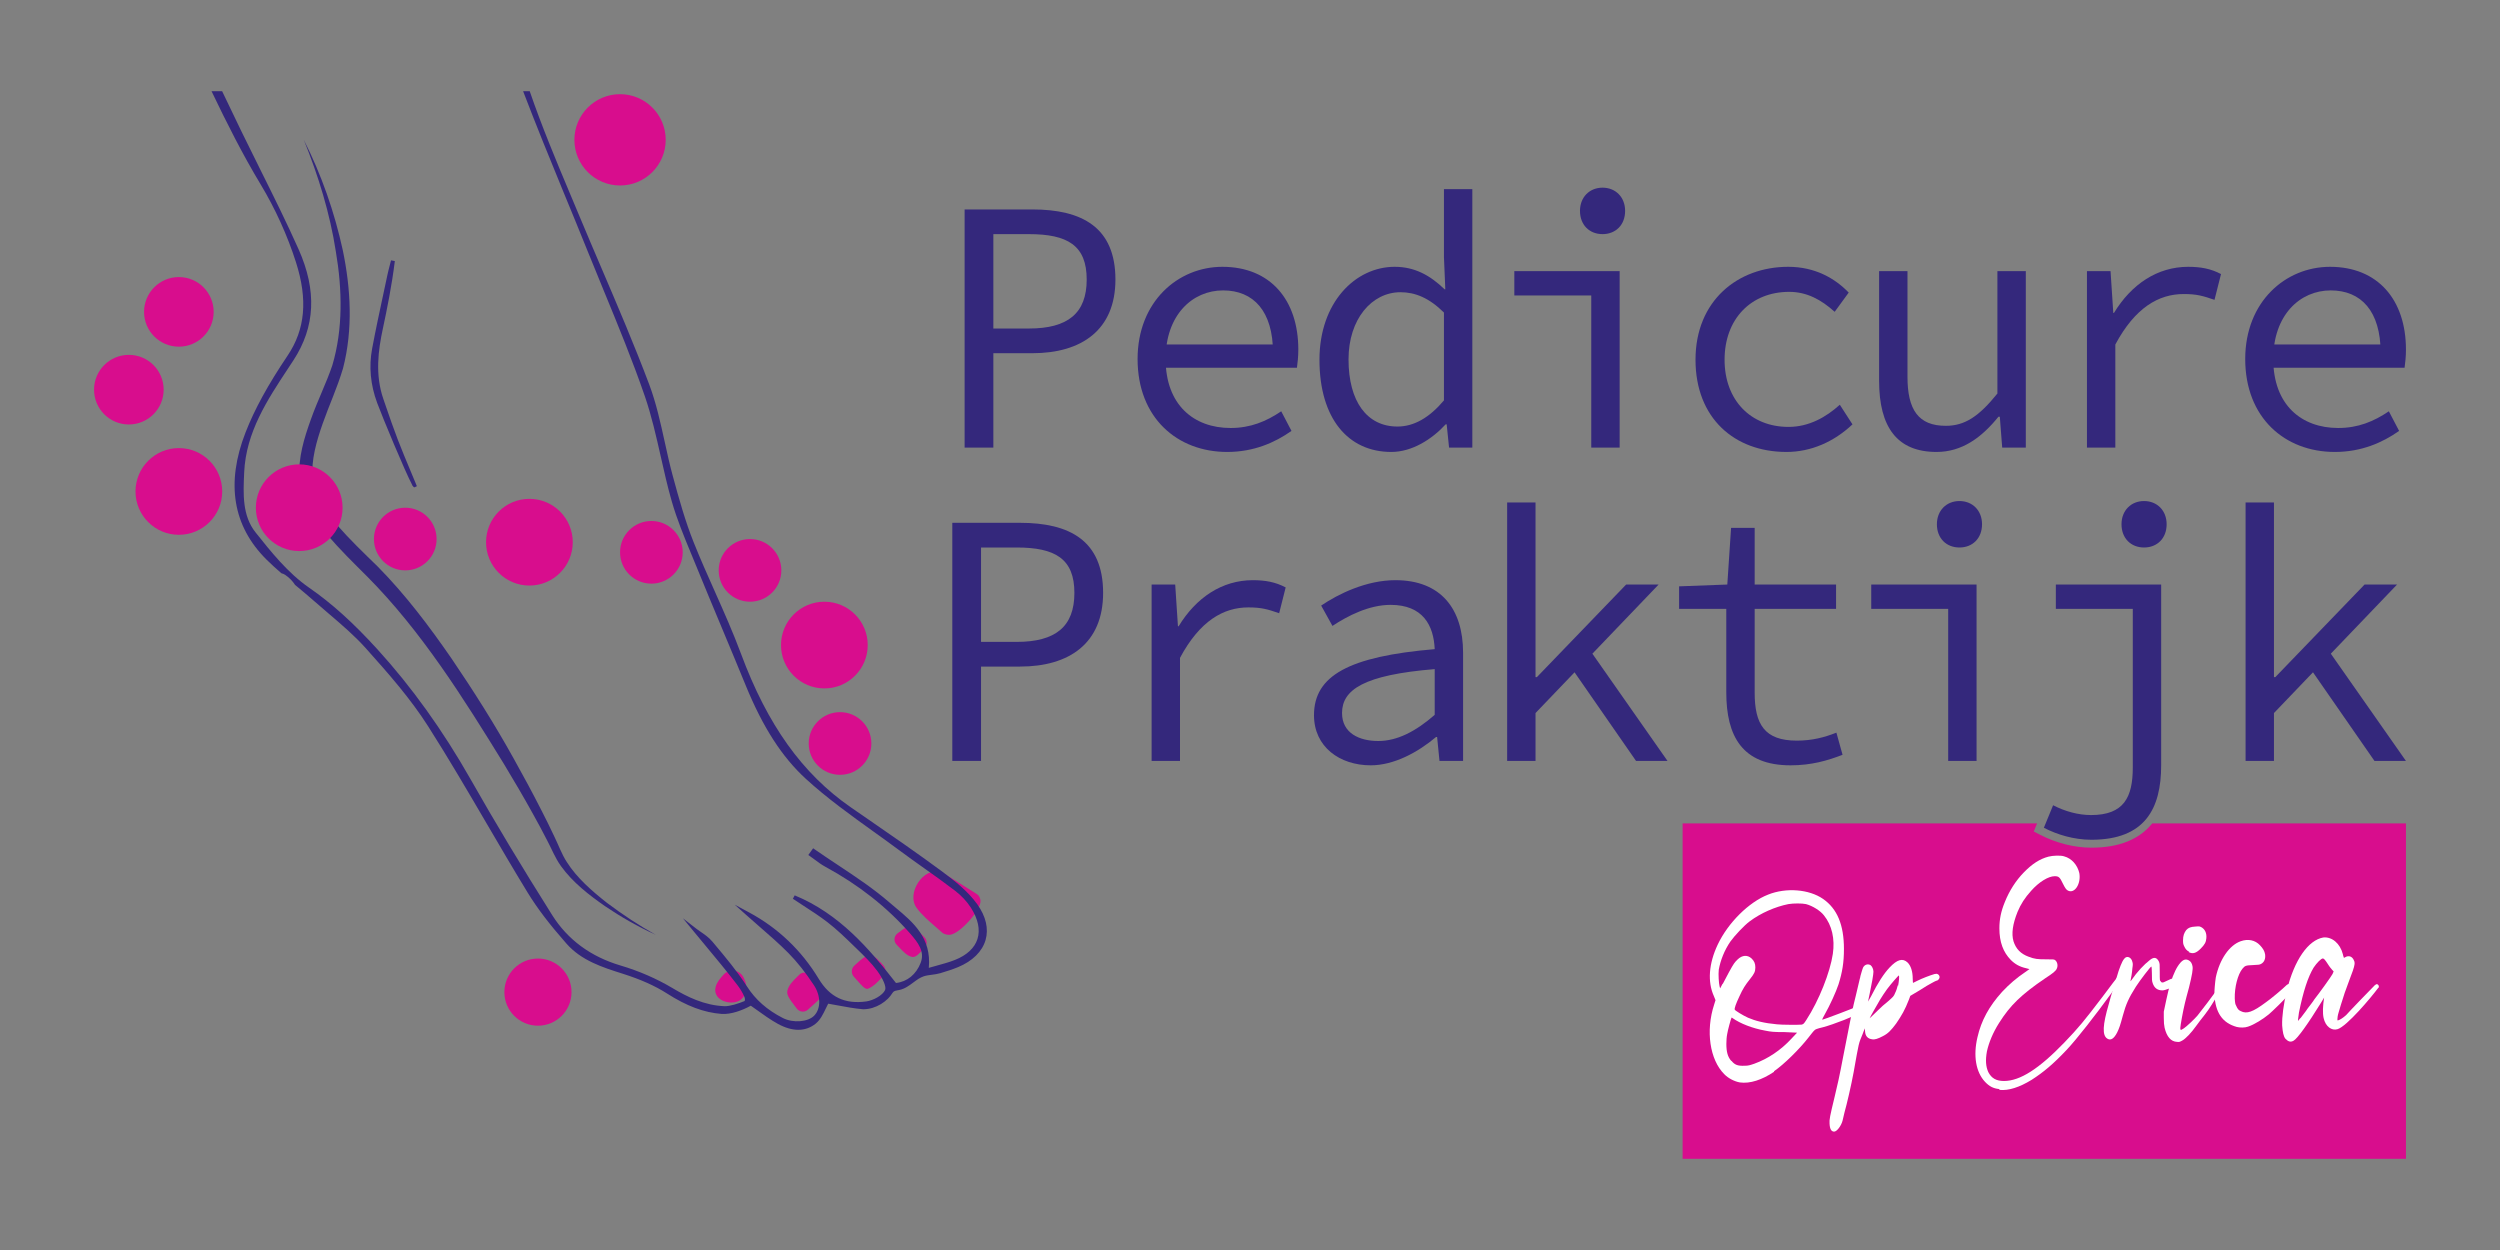 <?xml version="1.0" encoding="UTF-8" standalone="no"?>
<!DOCTYPE svg PUBLIC "-//W3C//DTD SVG 1.1//EN" "http://www.w3.org/Graphics/SVG/1.1/DTD/svg11.dtd">
<svg xmlns="http://www.w3.org/2000/svg" xmlns:xlink="http://www.w3.org/1999/xlink" version="1.1" width="600pt" height="300pt" viewBox="0 0 600 300">
<rect x="0" y="0" width="600" height="300" fill="#808080" stroke="none"/>
<g enable-background="new">
<g id="Layer-1" data-name="Layer 1">
<clipPath id="cp0">
<path transform="matrix(1,0,0,-1,0,300)" d="M 0 300 L 600 300 L 600 0 L 0 0 Z "/>
</clipPath>
<g clip-path="url(#cp0)">
<path transform="matrix(1,0,0,-1,234.494,214.614)" d="M 0 0 C -2.517 1.617 -5.258 3.323 -8.626 5.367 C -8.966 5.573 -9.383 5.56 -9.689 5.546 L -9.707 5.548 L -9.735 5.548 C -11.646 5.521 -13.557 4.123 -14.603 1.986 C -15.545 .062 -15.504 -1.962 -14.497 -3.297 C -13.208 -5.005 -11.548 -6.444 -9.94 -7.836 C -9.419 -8.289 -8.897 -8.74 -8.39 -9.2 C -7.966 -9.584 -7.275 -9.742 -6.726 -9.742 C -6.646 -9.742 -6.57 -9.739 -6.498 -9.733 C -4.16 -9.524 .979 -3.784 .835 -1.543 C .802 -1.033 .497 -.32 0 0 " fill="#d80d8d"/>
<path transform="matrix(1,0,0,-1,194.826,234.328)" d="M 0 0 L -.577 .473 C -1.311 1.084 -2.368 1.038 -3.038 .368 L -3.424 -.014 C -4.487 -1.062 -5.587 -2.146 -5.861 -3.463 C -6.074 -4.481 -5.257 -5.554 -4.223 -6.91 C -4.027 -7.167 -3.823 -7.435 -3.617 -7.714 C -3.305 -8.138 -2.825 -8.409 -2.304 -8.458 C -2.249 -8.463 -2.193 -8.465 -2.139 -8.465 C -1.687 -8.465 -1.25 -8.295 -.918 -7.985 C -.566 -7.657 -.216 -7.345 .12 -7.045 C 1.631 -5.697 2.824 -4.632 2.749 -3.465 C 2.666 -2.167 1.311 -1.065 0 0 " fill="#d80d8d"/>
<path transform="matrix(1,0,0,-1,211.785,231.442)" d="M 0 0 C -.92 1.018 -1.871 2.068 -2.969 2.105 C -4.049 2.152 -5.04 1.24 -6.185 .197 L -6.714 -.281 C -7.092 -.618 -7.316 -1.084 -7.345 -1.591 C -7.372 -2.098 -7.202 -2.584 -6.864 -2.96 L -6.228 -3.679 C -4.943 -5.137 -4.254 -5.888 -3.667 -5.888 C -3.57 -5.888 -3.477 -5.867 -3.384 -5.826 C -2.071 -5.253 -1.031 -4.128 -.026 -3.04 L .196 -2.8 C .874 -2.07 .878 -.966 .208 -.229 Z " fill="#d80d8d"/>
<path transform="matrix(1,0,0,-1,178.401,234.497)" d="M 0 0 C -.452 .848 -1.256 1.404 -2.207 1.528 C -3.151 1.648 -4.067 1.319 -4.715 .619 C -5.505 -.234 -6.303 -1.161 -6.626 -2.276 C -6.872 -3.122 -6.754 -3.92 -6.284 -4.585 C -5.668 -5.458 -4.495 -6.025 -3.146 -6.105 C -3.046 -6.111 -2.946 -6.114 -2.849 -6.114 C -1.801 -6.114 -.921 -5.777 -.293 -5.13 C .438 -4.378 .779 -3.255 .666 -1.967 C .601 -1.212 .275 -.52 0 0 " fill="#d80d8d"/>
<path transform="matrix(1,0,0,-1,221.671,224.753)" d="M 0 0 C -.922 .932 -1.875 1.895 -3.062 2.316 C -3.825 2.589 -4.678 1.943 -5.854 1.048 L -6.28 .725 C -6.69 .417 -6.949 -.052 -6.991 -.563 C -7.033 -1.069 -6.856 -1.57 -6.507 -1.936 L -5.979 -2.495 C -4.898 -3.647 -3.966 -4.642 -2.804 -4.905 C -2.727 -4.923 -2.65 -4.931 -2.573 -4.931 C -1.764 -4.931 -.94 -4.006 0 -2.95 L .265 -2.654 C .896 -1.951 .868 -.875 .202 -.204 Z " fill="#d80d8d"/>
<path transform="matrix(1,0,0,-1,234.544,217.018)" d="M 0 0 C -2.256 3.165 -5.53 5.711 -8.695 8.047 C -14.364 12.234 -20.261 16.301 -25.962 20.232 C -27.421 21.237 -28.878 22.242 -30.333 23.25 C -41.977 31.315 -50.356 43.027 -56.7 60.107 C -58.589 65.19 -60.833 70.229 -63.005 75.103 C -64.73 78.971 -66.513 82.971 -68.103 86.964 C -70.073 91.911 -71.523 97.065 -73.081 102.806 C -73.811 105.49 -74.421 108.27 -75.011 110.959 C -76.022 115.566 -77.068 120.332 -78.748 124.794 C -82.272 134.152 -86.271 143.506 -90.14 152.552 C -91.92 156.72 -93.704 160.888 -95.448 165.071 C -96.201 166.88 -96.963 168.688 -97.724 170.496 C -101.105 178.533 -104.529 186.726 -107.41 195.124 L -108.996 195.124 C -105.85 186.91 -102.52 178.708 -99.235 170.742 C -97.302 166.051 -95.301 161.201 -93.377 156.415 C -92.124 153.3 -90.846 150.193 -89.567 147.086 C -86.195 138.898 -82.711 130.432 -79.788 121.938 C -78.163 117.219 -77.039 112.227 -75.951 107.399 C -75.158 103.879 -74.337 100.238 -73.327 96.714 C -72.084 92.38 -70.326 88.128 -68.624 84.017 C -68.257 83.127 -67.89 82.238 -67.525 81.349 C -65.483 76.338 -63.363 71.261 -61.312 66.352 C -59.394 61.756 -57.472 57.159 -55.586 52.549 C -51.467 42.483 -46.874 35.348 -41.136 30.093 C -36.089 25.472 -30.408 21.395 -24.914 17.451 C -22.826 15.953 -20.667 14.403 -18.577 12.848 C -16.661 11.422 -14.68 10.017 -12.764 8.658 C -10.315 6.921 -7.783 5.125 -5.366 3.271 C -3.807 2.074 -2.526 .71 -1.559 -.785 C .201 -3.506 .757 -6.12 .045 -8.347 C -.643 -10.5 -2.503 -12.233 -5.332 -13.356 C -6.729 -13.911 -8.229 -14.323 -9.819 -14.76 C -10.404 -14.92 -11.006 -15.085 -11.633 -15.266 C -10.931 -8.062 -15.476 -4.267 -19.499 -.904 C -20.021 -.469 -20.536 -.038 -21.038 .396 C -24.907 3.755 -29.273 6.649 -33.497 9.449 C -35.316 10.655 -37.197 11.903 -39.012 13.169 L -39.388 13.432 L -40.551 11.818 L -40.163 11.547 C -39.785 11.282 -39.413 11.005 -39.042 10.729 C -38.231 10.123 -37.392 9.498 -36.479 9.005 C -28.55 4.713 -21.721 -.654 -16.18 -6.946 C -14.147 -9.253 -12.552 -11.38 -13.583 -14.055 C -14.663 -16.849 -16.814 -18.602 -19.509 -18.899 C -25.941 -10.649 -33.13 -2.263 -43.818 2.133 L -44.255 1.312 C -43.415 .751 -42.567 .201 -41.72 -.349 C -39.814 -1.584 -37.844 -2.86 -36.024 -4.256 C -33.761 -5.99 -31.659 -8.032 -29.571 -10.059 L -28.966 -10.645 C -27.23 -12.324 -25.435 -14.061 -24.008 -15.995 C -22.562 -17.954 -21.789 -19.843 -22.124 -20.587 C -22.707 -21.883 -24.994 -23.103 -26.65 -23.327 C -31.773 -24.027 -35.394 -22.299 -38.053 -17.899 C -42.176 -11.079 -47.789 -5.722 -54.736 -1.977 L -58.215 -.102 L -55.27 -2.735 C -54.264 -3.634 -53.245 -4.52 -52.229 -5.405 C -49.902 -7.427 -47.496 -9.517 -45.308 -11.735 C -43.224 -13.848 -41.23 -16.359 -39.214 -19.414 C -37.519 -21.98 -37.497 -25.069 -39.159 -26.758 C -40.654 -28.278 -44.215 -28.546 -46.633 -27.32 C -50.398 -25.409 -53.225 -22.924 -55.275 -19.721 C -57.6 -16.09 -60.431 -12.717 -63.166 -9.455 L -63.615 -8.921 C -64.421 -7.961 -65.457 -7.251 -66.371 -6.626 C -66.725 -6.385 -67.055 -6.159 -67.334 -5.941 L -70.645 -3.367 L -67.981 -6.606 C -67.079 -7.704 -66.155 -8.815 -65.222 -9.938 C -62.685 -12.99 -60.06 -16.146 -57.572 -19.393 C -56.891 -20.283 -56.336 -21.206 -55.927 -22.135 C -55.765 -22.499 -55.712 -22.922 -55.799 -23.141 C -55.828 -23.216 -55.865 -23.24 -55.9 -23.255 C -57.309 -23.843 -59.398 -24.511 -60.64 -24.469 C -65.521 -24.29 -69.68 -22.185 -73.104 -20.147 C -76.968 -17.851 -81.176 -16.02 -85.608 -14.705 C -92.779 -12.579 -98.3 -8.509 -102.017 -2.608 C -109.354 9.036 -115.777 19.73 -121.653 30.084 C -128.253 41.71 -135.756 52.171 -143.955 61.175 C -149.763 67.554 -154.983 72.261 -160.383 75.99 C -165.441 79.482 -169.572 84.67 -173.216 89.247 C -176.416 93.264 -176.178 98.482 -175.946 103.529 L -175.942 103.642 C -175.504 113.281 -170.39 121.034 -165.445 128.532 C -165 129.206 -164.558 129.88 -164.115 130.555 C -158.877 138.571 -158.471 147.275 -162.872 157.164 C -165.723 163.568 -168.902 169.95 -171.975 176.121 C -173.525 179.229 -175.072 182.338 -176.589 185.463 C -178.146 188.678 -179.688 191.901 -181.23 195.124 L -183.772 195.124 C -180.152 187.56 -176.332 179.966 -171.978 172.741 C -168.48 166.938 -165.552 160.483 -163.51 154.075 C -160.646 145.086 -161.284 137.965 -165.526 131.662 C -170.236 124.664 -173.441 118.81 -175.613 113.236 C -180.365 101.038 -178.675 90.771 -170.585 82.719 C -169.407 81.545 -168.183 80.456 -167.003 79.433 C -166.691 79.354 -166.391 79.244 -166.122 79.064 C -165.152 78.415 -164.344 77.595 -163.731 76.644 L -163.34 76.316 C -161.924 75.14 -160.46 73.923 -159.062 72.688 C -157.946 71.701 -156.81 70.732 -155.674 69.763 C -152.623 67.162 -149.468 64.472 -146.781 61.475 C -141.053 55.08 -135.972 49.257 -131.812 42.737 C -126.953 35.117 -122.31 27.175 -117.819 19.494 C -114.607 14.003 -111.287 8.323 -107.913 2.804 C -105.609 -.962 -102.739 -4.736 -98.605 -9.437 C -94.993 -13.543 -89.949 -15.137 -85.075 -16.68 C -80.806 -18.03 -77.33 -19.583 -74.451 -21.427 C -69.745 -24.439 -65.593 -25.995 -61.378 -26.321 C -59.116 -26.493 -56.319 -25.443 -54.355 -24.348 C -53.975 -24.609 -53.507 -24.944 -52.986 -25.317 C -51.456 -26.415 -49.552 -27.782 -47.858 -28.706 C -44.33 -30.632 -41.188 -30.612 -38.771 -28.646 C -37.633 -27.72 -36.951 -26.283 -36.349 -25.017 C -36.153 -24.608 -35.968 -24.217 -35.777 -23.865 C -35.031 -23.992 -34.272 -24.133 -33.506 -24.275 C -31.521 -24.645 -29.47 -25.025 -27.334 -25.212 L -27.244 -25.204 C -25.843 -25.182 -24.416 -24.751 -23.11 -23.959 C -22.507 -23.592 -21.945 -23.157 -21.442 -22.666 C -21.117 -22.351 -20.63 -21.766 -20.378 -21.333 C -20.316 -21.232 -20.25 -21.128 -20.167 -21.051 C -19.873 -20.779 -19.441 -20.704 -18.985 -20.625 L -18.739 -20.58 C -17.439 -20.335 -16.391 -19.556 -15.377 -18.803 C -14.534 -18.177 -13.74 -17.585 -12.823 -17.289 C -12.204 -17.09 -11.562 -17.008 -10.88 -16.92 C -10.222 -16.835 -9.542 -16.748 -8.874 -16.547 C -7.349 -16.086 -5.975 -15.658 -4.604 -15.09 C -1.141 -13.651 1.204 -11.338 1.996 -8.573 C 2.767 -5.88 2.078 -2.914 0 0 " fill="#34287c"/>
<path transform="matrix(1,0,0,-1,98.882,116.297)" d="M 0 0 L .138 -.334 L .18 -.316 C .277 -.479 .35 -.571 .392 -.589 L .586 -.667 L 1.169 -.386 L 1.001 .021 C .553 1.109 .099 2.196 -.356 3.282 C -1.378 5.725 -2.435 8.25 -3.401 10.759 C -4.419 13.398 -5.356 16.125 -6.264 18.761 L -6.876 20.537 C -8.909 26.414 -8.088 32.319 -7.017 37.32 C -5.987 42.124 -4.838 47.819 -4.121 53.644 L -5.037 53.814 C -5.128 53.447 -5.224 53.081 -5.318 52.714 C -5.528 51.905 -5.738 51.095 -5.911 50.278 C -6.227 48.783 -6.547 47.289 -6.867 45.795 C -7.791 41.487 -8.746 37.033 -9.57 32.629 C -10.375 28.328 -9.971 23.949 -8.368 19.612 C -7.083 16.134 -1.596 2.956 0 0 " fill="#34287c"/>
<path transform="matrix(1,0,0,-1,72.909,33.559)" d="M 0 0 C 4.233 -8.354 7.355 -17.291 9.363 -26.507 C 11.272 -35.713 11.843 -45.447 9.418 -54.84 C 8.012 -59.578 6.071 -63.706 4.543 -68.078 C 3.026 -72.397 1.76 -76.858 2.102 -81.097 C 2.343 -83.199 3.059 -85.193 4.067 -87.101 C 5.204 -88.965 6.49 -90.782 8.021 -92.481 C 11.013 -95.914 14.381 -99.142 17.724 -102.397 C 24.44 -109.203 30.122 -116.759 35.469 -124.499 C 40.755 -132.279 45.782 -140.219 50.339 -148.428 C 52.624 -152.529 54.867 -156.65 56.992 -160.837 C 58.061 -162.928 59.114 -165.026 60.107 -167.163 C 61.16 -169.303 61.934 -171.534 63.14 -173.348 C 65.557 -177.159 69.133 -180.268 72.765 -183.127 C 76.477 -185.925 80.384 -188.506 84.463 -190.797 C 80.209 -188.839 76.116 -186.519 72.223 -183.875 C 68.385 -181.175 64.576 -178.263 61.721 -174.3 C 60.257 -172.259 59.438 -170.034 58.348 -168.024 C 57.299 -165.955 56.18 -163.907 55.051 -161.87 C 52.802 -157.789 50.431 -153.769 48.025 -149.778 C 38.293 -133.952 28.247 -117.95 15.292 -104.884 C 11.974 -101.576 8.61 -98.289 5.493 -94.634 C 3.914 -92.837 2.494 -90.818 1.229 -88.67 C .066 -86.435 -.793 -83.966 -1.048 -81.397 C -1.388 -76.24 .122 -71.503 1.714 -67.064 C 3.29 -62.608 5.453 -58.295 6.857 -54.096 C 9.437 -45.393 9.241 -35.922 7.695 -26.816 C 6.277 -17.642 3.515 -8.662 0 0 " fill="#34287c"/>
<path transform="matrix(1,0,0,-1,137.168,238.109)" d="M 0 0 C 0 -4.451 -3.608 -8.06 -8.06 -8.06 C -12.511 -8.06 -16.119 -4.451 -16.119 0 C -16.119 4.451 -12.511 8.06 -8.06 8.06 C -3.608 8.06 0 4.451 0 0 " fill="#d80d8d"/>
<path transform="matrix(1,0,0,-1,208.254,154.816)" d="M 0 0 C 0 -5.747 -4.658 -10.406 -10.405 -10.406 C -16.152 -10.406 -20.812 -5.747 -20.812 0 C -20.812 5.746 -16.152 10.405 -10.405 10.405 C -4.658 10.405 0 5.746 0 0 " fill="#d80d8d"/>
<path transform="matrix(1,0,0,-1,137.462,130.128)" d="M 0 0 C 0 -5.747 -4.658 -10.406 -10.405 -10.406 C -16.152 -10.406 -20.812 -5.747 -20.812 0 C -20.812 5.747 -16.152 10.405 -10.405 10.405 C -4.658 10.405 0 5.747 0 0 " fill="#d80d8d"/>
<path transform="matrix(1,0,0,-1,82.219,121.85)" d="M 0 0 C 0 -5.747 -4.658 -10.406 -10.405 -10.406 C -16.152 -10.406 -20.812 -5.747 -20.812 0 C -20.812 5.747 -16.152 10.405 -10.405 10.405 C -4.658 10.405 0 5.747 0 0 " fill="#d80d8d"/>
<path transform="matrix(1,0,0,-1,53.333,117.947)" d="M 0 0 C 0 -5.747 -4.659 -10.405 -10.406 -10.405 C -16.153 -10.405 -20.812 -5.747 -20.812 0 C -20.812 5.747 -16.153 10.406 -10.406 10.406 C -4.659 10.406 0 5.747 0 0 " fill="#d80d8d"/>
<path transform="matrix(1,0,0,-1,39.278,93.52)" d="M 0 0 C 0 -4.613 -3.74 -8.354 -8.354 -8.354 C -12.968 -8.354 -16.708 -4.613 -16.708 0 C -16.708 4.614 -12.968 8.354 -8.354 8.354 C -3.74 8.354 0 4.614 0 0 " fill="#d80d8d"/>
<path transform="matrix(1,0,0,-1,51.281,74.849)" d="M 0 0 C 0 -4.614 -3.74 -8.354 -8.354 -8.354 C -12.968 -8.354 -16.708 -4.614 -16.708 0 C -16.708 4.614 -12.968 8.354 -8.354 8.354 C -3.74 8.354 0 4.614 0 0 " fill="#d80d8d"/>
<path transform="matrix(1,0,0,-1,159.769,33.559)" d="M 0 0 C 0 -6.051 -4.906 -10.957 -10.957 -10.957 C -17.008 -10.957 -21.913 -6.051 -21.913 0 C -21.913 6.051 -17.008 10.957 -10.957 10.957 C -4.906 10.957 0 6.051 0 0 " fill="#d80d8d"/>
<path transform="matrix(1,0,0,-1,209.129,178.435)" d="M 0 0 C 0 -4.153 -3.367 -7.521 -7.521 -7.521 C -11.673 -7.521 -15.04 -4.153 -15.04 0 C -15.04 4.153 -11.673 7.52 -7.521 7.52 C -3.367 7.52 0 4.153 0 0 " fill="#d80d8d"/>
<path transform="matrix(1,0,0,-1,187.524,136.89)" d="M 0 0 C 0 -4.153 -3.367 -7.521 -7.52 -7.521 C -11.673 -7.521 -15.04 -4.153 -15.04 0 C -15.04 4.152 -11.673 7.52 -7.52 7.52 C -3.367 7.52 0 4.152 0 0 " fill="#d80d8d"/>
<path transform="matrix(1,0,0,-1,163.852,132.556)" d="M 0 0 C 0 -4.153 -3.367 -7.521 -7.52 -7.521 C -11.673 -7.521 -15.04 -4.153 -15.04 0 C -15.04 4.153 -11.673 7.52 -7.52 7.52 C -3.367 7.52 0 4.153 0 0 " fill="#d80d8d"/>
<path transform="matrix(1,0,0,-1,104.783,129.371)" d="M 0 0 C 0 -4.153 -3.366 -7.52 -7.52 -7.52 C -11.673 -7.52 -15.04 -4.153 -15.04 0 C -15.04 4.153 -11.673 7.521 -7.52 7.521 C -3.366 7.521 0 4.153 0 0 " fill="#d80d8d"/>
<path transform="matrix(1,0,0,-1,246.936,78.845)" d="M 0 0 C 9.356 0 13.872 3.659 13.872 11.763 C 13.872 19.953 9.274 22.653 0 22.653 L -8.533 22.653 L -8.533 0 Z M -15.43 28.579 L .822 28.579 C 12.723 28.579 20.766 24.309 20.766 11.763 C 20.766 -.35 12.641 -5.926 .822 -5.926 L -8.533 -5.926 L -8.533 -28.578 L -15.43 -28.578 Z " fill="#34287c"/>
<path transform="matrix(1,0,0,-1,273.021,86.164)" d="M 0 0 C 0 13.766 9.687 22.13 20.355 22.13 C 31.847 22.13 38.576 14.201 38.576 2.266 C 38.576 .609 38.408 -.958 38.245 -2.091 L 4.516 -2.091 L 4.516 3.485 L 34.224 3.485 L 32.501 1.48 C 32.501 11.5 27.821 16.466 20.52 16.466 C 13.131 16.466 6.729 10.542 6.729 0 C 6.729 -10.978 13.462 -16.554 22.323 -16.554 C 27.085 -16.554 30.86 -14.986 34.473 -12.548 L 36.932 -17.252 C 32.992 -20.04 27.903 -22.306 21.505 -22.306 C 9.52 -22.306 0 -14.115 0 0 " fill="#34287c"/>
<path transform="matrix(1,0,0,-1,346.547,96.096)" d="M 0 0 L 0 21.085 C -3.612 24.656 -6.979 25.963 -10.424 25.963 C -17.32 25.963 -22.9 19.517 -22.9 9.845 C -22.9 -.263 -18.47 -6.273 -11.164 -6.273 C -7.225 -6.273 -3.53 -4.183 0 0 M -29.875 9.758 C -29.875 23.525 -21.26 32.063 -11.822 32.063 C -7.061 32.063 -3.367 30.059 .163 26.661 L .327 26.661 L 0 34.416 L 0 50.709 L 6.811 50.709 L 6.811 -11.327 L 1.228 -11.327 L .654 -5.751 L .409 -5.751 C -2.876 -9.322 -7.634 -12.373 -12.641 -12.373 C -22.982 -12.373 -29.875 -4.356 -29.875 9.758 " fill="#34287c"/>
<path transform="matrix(1,0,0,-1,379.196,50.616)" d="M 0 0 C 0 3.311 2.296 5.576 5.417 5.576 C 8.534 5.576 10.833 3.311 10.833 0 C 10.833 -3.398 8.534 -5.576 5.417 -5.576 C 2.296 -5.576 0 -3.398 0 0 M 2.708 -20.3 L -15.758 -20.3 L -15.758 -14.463 L 9.52 -14.463 L 9.52 -56.808 L 2.708 -56.808 Z " fill="#34287c"/>
<path transform="matrix(1,0,0,-1,406.922,86.338)" d="M 0 0 C 0 14.203 10.178 22.305 22.241 22.305 C 28.726 22.305 33.487 19.517 36.768 16.118 L 33.401 11.502 C 30.12 14.463 26.672 16.293 22.487 16.293 C 13.295 16.293 6.975 9.759 6.975 0 C 6.975 -9.67 13.213 -16.119 22.323 -16.119 C 27.248 -16.119 31.352 -13.766 34.633 -10.803 L 37.672 -15.509 C 33.237 -19.69 27.739 -22.131 21.832 -22.131 C 9.355 -22.131 0 -14.028 0 0 " fill="#34287c"/>
<path transform="matrix(1,0,0,-1,450.984,91.392)" d="M 0 0 L 0 26.313 L 6.812 26.313 L 6.812 .96 C 6.812 -6.97 9.438 -10.803 16.004 -10.803 C 20.598 -10.803 23.964 -8.537 28.395 -3.049 L 28.395 26.313 L 35.21 26.313 L 35.21 -16.031 L 29.544 -16.031 L 28.972 -8.625 L 28.644 -8.625 C 24.623 -13.591 19.943 -17.077 13.786 -17.077 C 4.349 -17.077 0 -11.152 0 0 " fill="#34287c"/>
<path transform="matrix(1,0,0,-1,500.869,65.079)" d="M 0 0 L 5.662 0 L 6.32 -10.02 L 6.484 -10.02 C 10.669 -3.136 16.907 1.045 24.295 1.045 C 27.249 1.045 29.712 .61 32.174 -.697 L 30.611 -6.884 C 27.822 -5.924 26.345 -5.489 23.228 -5.489 C 17.234 -5.489 11.573 -8.712 6.812 -17.599 L 6.812 -42.344 L 0 -42.344 Z " fill="#34287c"/>
<path transform="matrix(1,0,0,-1,538.853,86.164)" d="M 0 0 C 0 13.766 9.688 22.13 20.356 22.13 C 31.844 22.13 38.576 14.201 38.576 2.266 C 38.576 .609 38.413 -.958 38.245 -2.091 L 4.517 -2.091 L 4.517 3.485 L 34.225 3.485 L 32.502 1.48 C 32.502 11.5 27.822 16.466 20.52 16.466 C 13.132 16.466 6.729 10.542 6.729 0 C 6.729 -10.978 13.459 -16.554 22.324 -16.554 C 27.086 -16.554 30.861 -14.986 34.47 -12.548 L 36.933 -17.252 C 32.993 -20.04 27.907 -22.306 21.506 -22.306 C 9.523 -22.306 0 -14.115 0 0 " fill="#34287c"/>
<path transform="matrix(1,0,0,-1,243.983,154.055)" d="M 0 0 C 9.355 0 13.872 3.661 13.872 11.763 C 13.872 19.954 9.273 22.655 0 22.655 L -8.534 22.655 L -8.534 0 Z M -15.431 28.581 L .822 28.581 C 12.722 28.581 20.765 24.311 20.765 11.763 C 20.765 -.346 12.641 -5.922 .822 -5.922 L -8.534 -5.922 L -8.534 -28.576 L -15.431 -28.576 Z " fill="#34287c"/>
<path transform="matrix(1,0,0,-1,276.387,140.288)" d="M 0 0 L 5.662 0 L 6.32 -10.018 L 6.484 -10.018 C 10.669 -3.136 16.907 1.046 24.295 1.046 C 27.249 1.046 29.712 .61 32.174 -.695 L 30.611 -6.882 C 27.822 -5.926 26.345 -5.49 23.228 -5.49 C 17.234 -5.49 11.573 -8.712 6.812 -17.599 L 6.812 -42.344 L 0 -42.344 Z " fill="#34287c"/>
<path transform="matrix(1,0,0,-1,344.329,171.565)" d="M 0 0 L 0 10.978 C -17.07 9.583 -22.241 6.012 -22.241 .436 C -22.241 -4.359 -18.139 -6.275 -13.54 -6.275 C -9.028 -6.275 -4.594 -4.01 0 0 M -28.971 -.089 C -28.971 9.408 -20.601 14.028 0 15.77 C -.245 21.521 -2.871 26.397 -10.587 26.397 C -15.758 26.397 -20.847 23.786 -24.54 21.346 L -27.248 26.227 C -23.146 29.013 -16.412 32.323 -9.438 32.323 C 1.478 32.323 6.812 25.441 6.812 14.898 L 6.812 -11.066 L 1.149 -11.066 L .577 -5.315 L .327 -5.315 C -4.021 -8.976 -9.765 -12.112 -15.349 -12.112 C -22.814 -12.112 -28.971 -7.67 -28.971 -.089 " fill="#34287c"/>
<path transform="matrix(1,0,0,-1,377.061,160.152)" d="M 0 0 L 4.103 4.706 L 23.146 -22.479 L 15.594 -22.479 Z M -15.345 39.555 L -8.534 39.555 L -8.534 -2.354 L -8.206 -2.354 L 13.213 19.864 L 21.01 19.864 L -8.534 -10.978 L -8.534 -22.479 L -15.345 -22.479 Z " fill="#34287c"/>
<path transform="matrix(1,0,0,-1,414.309,166.164)" d="M 0 0 L 0 20.04 L -11.327 20.04 L -11.327 25.441 L .245 25.876 L 1.149 39.469 L 6.812 39.469 L 6.812 25.876 L 26.345 25.876 L 26.345 20.04 L 6.812 20.04 L 6.812 -.089 C 6.812 -7.667 9.191 -11.587 16.907 -11.587 C 20.601 -11.587 23.555 -10.807 26.427 -9.672 L 27.903 -14.987 C 24.291 -16.383 20.434 -17.514 15.431 -17.514 C 3.775 -17.514 0 -10.456 0 0 " fill="#34287c"/>
<path transform="matrix(1,0,0,-1,464.856,125.824)" d="M 0 0 C 0 3.311 2.295 5.576 5.416 5.576 C 8.533 5.576 10.832 3.311 10.832 0 C 10.832 -3.396 8.533 -5.576 5.416 -5.576 C 2.295 -5.576 0 -3.396 0 0 M 2.708 -20.3 L -15.758 -20.3 L -15.758 -14.464 L 9.52 -14.464 L 9.52 -56.808 L 2.708 -56.808 Z " fill="#34287c"/>
<path transform="matrix(1,0,0,-1,509.161,125.824)" d="M 0 0 C 0 3.311 2.295 5.576 5.416 5.576 C 8.533 5.576 10.833 3.311 10.833 0 C 10.833 -3.396 8.533 -5.576 5.416 -5.576 C 2.295 -5.576 0 -3.396 0 0 M -18.634 -72.841 L -16.416 -67.436 C -13.544 -68.92 -10.342 -69.79 -7.306 -69.79 C .573 -69.79 2.708 -65.52 2.708 -58.378 L 2.708 -20.3 L -15.758 -20.3 L -15.758 -14.464 L 9.52 -14.464 L 9.52 -57.854 C 9.52 -68.221 5.662 -75.717 -7.225 -75.717 C -11.409 -75.717 -15.431 -74.496 -18.634 -72.841 " fill="#34287c"/>
<path transform="matrix(1,0,0,-1,554.284,160.152)" d="M 0 0 L 4.104 4.706 L 23.146 -22.479 L 15.595 -22.479 Z M -15.345 39.555 L -8.533 39.555 L -8.533 -2.354 L -8.206 -2.354 L 13.214 19.864 L 21.011 19.864 L -8.533 -10.978 L -8.533 -22.479 L -15.345 -22.479 Z " fill="#34287c"/>
<path transform="matrix(1,0,0,-1,501.936,203.443)" d="M 0 0 C -4.069 0 -8.429 1.097 -12.283 3.087 L -13.834 3.887 L -13.038 5.83 L -98.11 5.83 L -98.11 -74.662 L 75.493 -74.662 L 75.493 5.83 L 14.602 5.83 C 11.503 1.997 6.667 0 0 0 " fill="#d80d8d"/>
<path transform="matrix(1,0,0,-1,415.562,254.608)" d="M 0 0 C .779 -.965 1.497 -1.24 3.122 -1.172 C 4.096 -1.172 4.423 -1.033 5.462 -.689 C 8.713 .486 11.835 2.556 14.371 5.315 L 15.735 6.767 L 12.746 6.905 C 10.145 6.905 9.492 6.974 8.129 7.249 C 5.007 7.803 2.08 8.976 .324 10.219 C .196 10.355 0 10.426 0 10.355 C -.129 10.148 -.911 7.32 -1.039 6.423 C -1.17 5.801 -1.235 4.833 -1.235 4.075 C -1.235 2.142 -.911 .969 -.065 0 Z M -2.081 18.501 C -1.301 20.021 .131 22.712 .586 23.334 C .779 23.609 1.17 24.095 1.497 24.37 C 2.602 25.403 3.837 25.475 4.812 24.577 C 5.462 23.955 5.721 23.334 5.721 22.437 C 5.721 21.4 5.462 20.917 4.423 19.605 C 3.315 18.226 2.732 17.328 1.887 15.463 C 1.041 13.669 .651 12.564 .779 12.289 C .845 12.081 2.732 10.909 3.968 10.355 C 5.721 9.597 7.867 9.044 10.925 8.769 C 12.029 8.632 16.256 8.632 16.842 8.7 C 17.298 8.836 17.36 8.907 17.946 9.805 C 21.004 14.498 23.668 21.264 24.32 25.682 C 24.841 29.271 24.124 32.516 22.174 34.932 C 21.328 36.036 19.441 37.209 17.881 37.624 C 16.907 37.831 14.89 37.831 13.654 37.624 C 10.534 37.002 7.021 35.482 4.357 33.481 C 3.057 32.516 .714 30.028 -.26 28.648 C -1.691 26.579 -2.665 24.095 -3.055 21.886 C -3.186 20.778 -3.055 18.641 -2.861 17.879 L -2.73 17.396 L -2.146 18.501 Z M 10.21 -2.62 C 7.35 -4.554 4.423 -5.521 2.015 -5.176 C .779 -4.969 -.78 -4.21 -1.757 -3.174 C -5.201 .278 -6.243 7.181 -4.162 13.532 L -3.838 14.565 L -4.228 15.534 C -5.787 18.983 -5.463 23.334 -3.316 27.891 C -.846 33.135 4.161 38.106 8.778 39.9 C 13.07 41.627 18.596 41.213 21.978 38.864 C 25.359 36.52 26.984 32.652 26.984 26.854 C 26.984 23.609 26.595 21.264 25.684 18.365 C 25.1 16.567 23.54 13.186 22.433 11.253 C 22.043 10.563 21.719 9.94 21.784 9.873 C 21.85 9.805 30.237 12.979 31.146 13.462 C 31.667 13.739 31.926 13.739 32.188 13.462 C 32.577 12.979 32.253 12.357 31.276 11.738 C 29.651 10.77 24.579 8.769 21.978 8.078 C 20.482 7.731 20.027 7.524 19.896 7.32 C 19.703 7.181 19.116 6.423 18.468 5.594 C 16.256 2.763 12.615 -.826 10.21 -2.484 Z " fill="#ffffff"/>
<path transform="matrix(1,0,0,-1,455.544,236.59)" d="M 0 0 C .194 .965 .325 2.277 .194 2.484 C .129 2.555 -1.69 .482 -2.667 -.829 C -3.188 -1.587 -3.968 -2.691 -4.357 -3.382 C -5.072 -4.625 -6.828 -7.663 -6.828 -7.8 C -6.828 -7.8 -6.569 -7.524 -6.242 -7.249 C -5.918 -6.974 -5.269 -6.28 -4.748 -5.798 C -4.227 -5.247 -3.188 -4.35 -2.408 -3.729 C -1.173 -2.624 -1.041 -2.556 -.717 -1.727 C -.455 -1.244 -.196 -.415 -.065 .139 Z M 8.907 2.831 C 9.428 3.038 10.015 2.555 9.949 2.002 C 9.883 1.658 9.687 1.451 9.493 1.312 C 8.973 1.173 8.517 .897 8.127 .689 C 7.672 .482 6.306 -.347 5.136 -1.104 L 2.927 -2.416 L 2.6 -3.313 C 1.626 -5.798 .908 -7.042 -.455 -9.043 C -1.69 -10.698 -2.408 -11.459 -3.644 -12.081 C -4.813 -12.703 -5.658 -12.979 -6.242 -12.839 C -7.284 -12.703 -7.87 -12.081 -7.933 -10.906 L -7.998 -10.216 L -8.52 -11.596 C -9.495 -13.943 -9.364 -13.393 -10.665 -20.71 C -11.249 -23.884 -12.291 -28.37 -12.877 -30.442 C -13.07 -31.201 -13.268 -32.03 -13.33 -32.376 C -13.657 -33.617 -14.696 -34.997 -15.348 -34.997 C -15.997 -34.997 -16.387 -34.446 -16.452 -33.066 C -16.518 -32.099 -16.387 -31.408 -15.217 -26.576 C -14.565 -23.884 -14.112 -21.95 -13.136 -16.774 C -11.249 -6.974 -10.859 -5.176 -10.145 -2.349 C -9.755 -.69 -9.364 1.036 -9.233 1.519 C -9.105 1.934 -9.04 2.277 -9.04 2.348 C -9.04 2.348 -8.52 4.211 -8.389 4.418 C -7.998 5.107 -7.284 5.315 -6.632 4.969 C -6.242 4.693 -5.918 4.003 -5.918 3.382 C -5.918 2.76 -6.308 .482 -6.828 -1.934 C -7.024 -2.899 -7.219 -3.729 -7.219 -3.796 C -7.219 -3.796 -6.894 -3.245 -6.504 -2.556 C -4.879 .689 -3.382 2.967 -2.08 4.35 C -.196 6.352 1.104 6.695 2.274 5.591 C 3.055 4.832 3.51 3.452 3.51 1.658 C 3.51 1.104 3.575 .689 3.575 .689 C 3.575 .689 4.031 .897 4.552 1.173 C 5.787 1.794 7.606 2.484 8.776 2.831 Z " fill="#ffffff"/>
<path transform="matrix(1,0,0,-1,479.788,261.371)" d="M 0 0 C -1.363 .137 -2.34 .622 -3.379 1.727 C -5.591 4.071 -6.242 8.007 -5.2 12.425 C -4.29 16.428 -2.405 19.881 .718 23.33 C 2.471 25.195 4.162 26.644 6.308 28.095 L 7.284 28.784 L 6.504 28.992 C 4.944 29.338 3.837 29.957 2.798 30.993 C .977 32.858 .065 35.275 .065 38.586 C .065 40.727 .455 42.66 1.366 44.869 C 2.471 47.629 4.033 50.045 5.918 51.979 C 7.934 54.049 9.755 55.224 11.836 55.774 C 12.875 56.053 14.827 56.121 15.607 55.846 C 17.429 55.36 18.793 53.773 19.248 51.84 C 19.703 49.287 18.144 46.803 16.519 47.629 C 16.128 47.836 15.866 48.183 15.349 49.219 C 14.565 50.874 14.307 51.081 13.33 51.081 C 11.836 51.081 9.559 49.701 7.674 47.561 C 6.18 45.905 5.203 44.387 4.424 42.521 C 3.254 39.622 2.927 37.276 3.447 35.479 C 4.033 33.617 5.203 32.444 7.088 31.754 C 8.52 31.201 9.234 31.133 11.314 31.133 C 13.071 31.133 13.202 31.133 13.461 30.926 C 13.982 30.511 14.176 29.613 13.851 28.924 C 13.657 28.37 12.875 27.748 11.056 26.575 C 5.269 22.641 2.667 20.088 0 15.877 C -1.494 13.529 -2.471 11.113 -2.926 9.043 C -3.316 6.902 -3.186 5.383 -2.599 4.071 C -1.819 2.553 -.649 1.934 1.173 1.934 C 5.007 1.934 9.559 4.832 15.673 11.181 C 19.117 14.772 20.418 16.359 24.775 22.09 C 29.327 28.163 29.131 27.888 29.393 27.612 C 29.849 27.197 29.393 26.508 26.987 23.055 C 23.02 17.604 18.664 12.01 16.193 9.387 C 13.006 6.005 10.601 4.003 7.805 2.209 C 4.879 .414 2.277 -.415 .131 -.207 Z " fill="#ffffff"/>
<path transform="matrix(1,0,0,-1,521.267,235.003)" d="M 0 0 C .583 .275 1.298 -.136 1.298 -.829 C 1.298 -1.173 1.104 -1.448 .846 -1.587 C .193 -1.934 -1.628 -2.691 -2.277 -2.691 C -3.447 -2.691 -4.228 -2.138 -4.617 -.965 C -4.813 -.414 -4.813 -.136 -4.813 1.38 C -4.813 2.28 -4.879 3.038 -4.944 3.038 C -5.138 3.038 -7.674 -.275 -8.65 -1.794 C -10.404 -4.554 -11.056 -6.073 -11.77 -8.696 C -12.422 -11.113 -12.615 -11.666 -13.137 -12.771 C -13.917 -14.29 -14.696 -14.772 -15.477 -14.29 C -16.777 -13.529 -16.646 -11.045 -15.152 -5.937 C -14.955 -5.107 -14.696 -4.418 -14.696 -4.278 C -14.696 -4.278 -13.202 .622 -12.812 1.934 C -12.095 4.004 -11.64 4.9 -11.056 5.247 C -10.404 5.522 -9.689 5.04 -9.496 4.143 C -9.365 3.796 -9.365 3.453 -9.496 2.624 C -9.559 1.587 -9.82 .14 -9.951 -.414 C -9.951 -.551 -9.951 -.482 -9.755 -.275 C -8.323 1.795 -6.764 3.453 -5.269 4.625 C -4.293 5.386 -3.644 5.247 -3.123 4.211 C -2.927 3.729 -2.927 3.589 -2.927 1.658 C -2.927 -.275 -2.927 -.344 -2.667 -.551 C -2.471 -.829 -2.408 -.829 -2.019 -.758 C -1.822 -.689 -.393 0 -.065 .14 Z " fill="#ffffff"/>
<path transform="matrix(1,0,0,-1,525.424,228.444)" d="M 0 0 C -.521 .275 -.911 .622 -1.238 1.38 C -1.432 1.795 -1.497 2.002 -1.497 2.76 C -1.497 3.864 -1.238 4.558 -.718 5.247 C -.196 5.798 .324 6.005 1.494 6.073 C 2.405 6.145 2.405 6.145 2.86 5.937 C 3.769 5.454 4.224 4.486 4.096 3.245 C 4.03 2.349 3.706 1.727 2.729 .759 C 1.625 -.346 .845 -.554 -.131 -.068 Z M 7.996 -7.388 C 8.192 -7.109 8.582 -7.248 8.582 -7.595 C 8.582 -7.663 8.517 -7.799 8.517 -7.799 C 7.736 -8.903 7.216 -9.732 5.331 -12.771 C 4.941 -13.393 4.161 -14.565 3.641 -15.188 C 3.054 -15.877 2.209 -17.05 1.687 -17.739 C .518 -19.397 -.911 -20.917 -1.757 -21.331 C -2.277 -21.606 -2.408 -21.675 -2.927 -21.606 C -4.424 -21.538 -5.4 -20.363 -5.918 -18.225 C -6.049 -17.464 -6.114 -17.12 -6.114 -15.809 L -6.114 -14.358 C -6.114 -14.358 -5.072 -9.25 -4.555 -7.595 C -3.709 -5.039 -2.992 -3.589 -2.081 -2.555 C -1.366 -1.794 -.783 -1.658 -.065 -2.069 C .39 -2.348 .648 -2.763 .779 -3.452 C .908 -4.21 .714 -5.386 -.065 -8.561 C -.456 -10.008 -.911 -11.666 -1.042 -12.288 C -1.497 -14.15 -2.146 -17.739 -2.146 -18.225 C -2.146 -18.708 -2.146 -18.708 -1.888 -18.708 C -1.757 -18.64 -1.497 -18.5 -1.301 -18.361 C -.587 -17.879 1.235 -16.152 1.949 -15.323 C 2.86 -14.222 5.524 -10.701 7.736 -7.595 C 7.802 -7.523 7.867 -7.456 7.867 -7.456 Z " fill="#ffffff"/>
<path transform="matrix(1,0,0,-1,550.129,237.762)" d="M 0 0 C -1.495 -1.865 -5.008 -5.179 -5.591 -5.661 C -7.022 -6.834 -9.104 -8.146 -10.598 -8.629 C -11.315 -8.906 -12.551 -8.906 -13.33 -8.699 C -16.774 -7.731 -18.466 -5.247 -18.662 -.897 C -18.728 -.071 -18.466 2.209 -18.466 2.209 L -18.338 3.175 C -17.427 7.524 -15.084 10.906 -12.354 11.871 C -10.598 12.493 -8.907 12.149 -7.737 10.906 C -7.022 10.147 -6.633 9.525 -6.502 8.697 C -6.371 7.66 -6.698 6.834 -7.479 6.42 C -7.868 6.213 -8.062 6.213 -9.428 6.142 C -11.185 6.073 -11.315 6.005 -11.964 5.244 C -13.068 3.864 -13.849 .826 -13.786 -1.865 C -13.721 -3.038 -13.655 -3.245 -13.459 -3.592 C -13.134 -4.35 -12.875 -4.696 -12.354 -4.903 C -10.923 -5.661 -9.428 -5.107 -6.371 -2.831 C -5.332 -2.141 -2.274 .415 -1.302 1.38 C -.715 1.862 .131 1.52 .196 .758 C .262 .482 .196 .207 0 0 " fill="#ffffff"/>
<path transform="matrix(1,0,0,-1,560.074,233.137)" d="M 0 0 L -.327 .344 C -.455 .483 -1.042 1.173 -1.366 1.724 C -2.081 2.828 -2.343 3.106 -2.602 3.106 C -2.991 3.106 -4.033 2.07 -4.813 .897 C -6.18 -1.383 -7.284 -4.764 -8.323 -9.872 C -8.585 -11.598 -8.585 -11.874 -8.52 -11.874 C -8.52 -11.874 -8.261 -11.459 -7.868 -11.115 C -7.543 -10.63 -6.764 -9.732 -6.242 -8.906 C -5.725 -8.217 -4.941 -7.248 -4.617 -6.697 C -3.513 -5.314 -.586 -1.243 -.262 -.621 Z M 9.948 -3.313 C 10.273 -2.83 10.859 -3.105 10.859 -3.728 C 10.859 -3.799 10.794 -3.935 10.663 -4.003 C 9.038 -6.212 3.12 -13.254 .908 -13.875 C -.455 -14.29 -1.952 -13.254 -2.408 -11.184 C -2.667 -10.011 -2.602 -8.285 -2.277 -6.212 C -2.212 -6.212 -2.536 -6.697 -2.991 -7.456 C -6.18 -12.635 -8.713 -16.155 -9.624 -16.638 C -10.341 -17.053 -10.925 -16.845 -11.576 -16.155 C -12.029 -15.602 -12.226 -14.636 -12.356 -12.979 C -12.422 -10.837 -12.029 -7.938 -11.249 -4.625 C -9.431 2.828 -6.049 7.524 -2.471 8.144 C -.39 8.351 1.56 6.695 2.209 4.14 C 2.274 3.796 2.34 3.589 2.405 3.45 L 2.471 3.243 L 2.729 3.382 C 3.641 3.933 4.486 3.589 4.876 2.624 C 5.007 2.416 5.069 2.002 5.007 1.655 C 4.941 1.034 4.486 -.278 3.575 -2.623 C 3.186 -3.799 2.599 -5.179 2.471 -5.729 C 2.016 -7.181 1.494 -8.699 1.17 -9.94 C .974 -10.562 .908 -11.184 .908 -11.391 L .908 -11.737 L 1.104 -11.737 C 1.56 -11.598 2.209 -11.184 2.989 -10.494 C 3.316 -10.079 9.362 -3.799 9.948 -3.245 Z " fill="#ffffff"/>
</g>
</g>
</g>
</svg>
